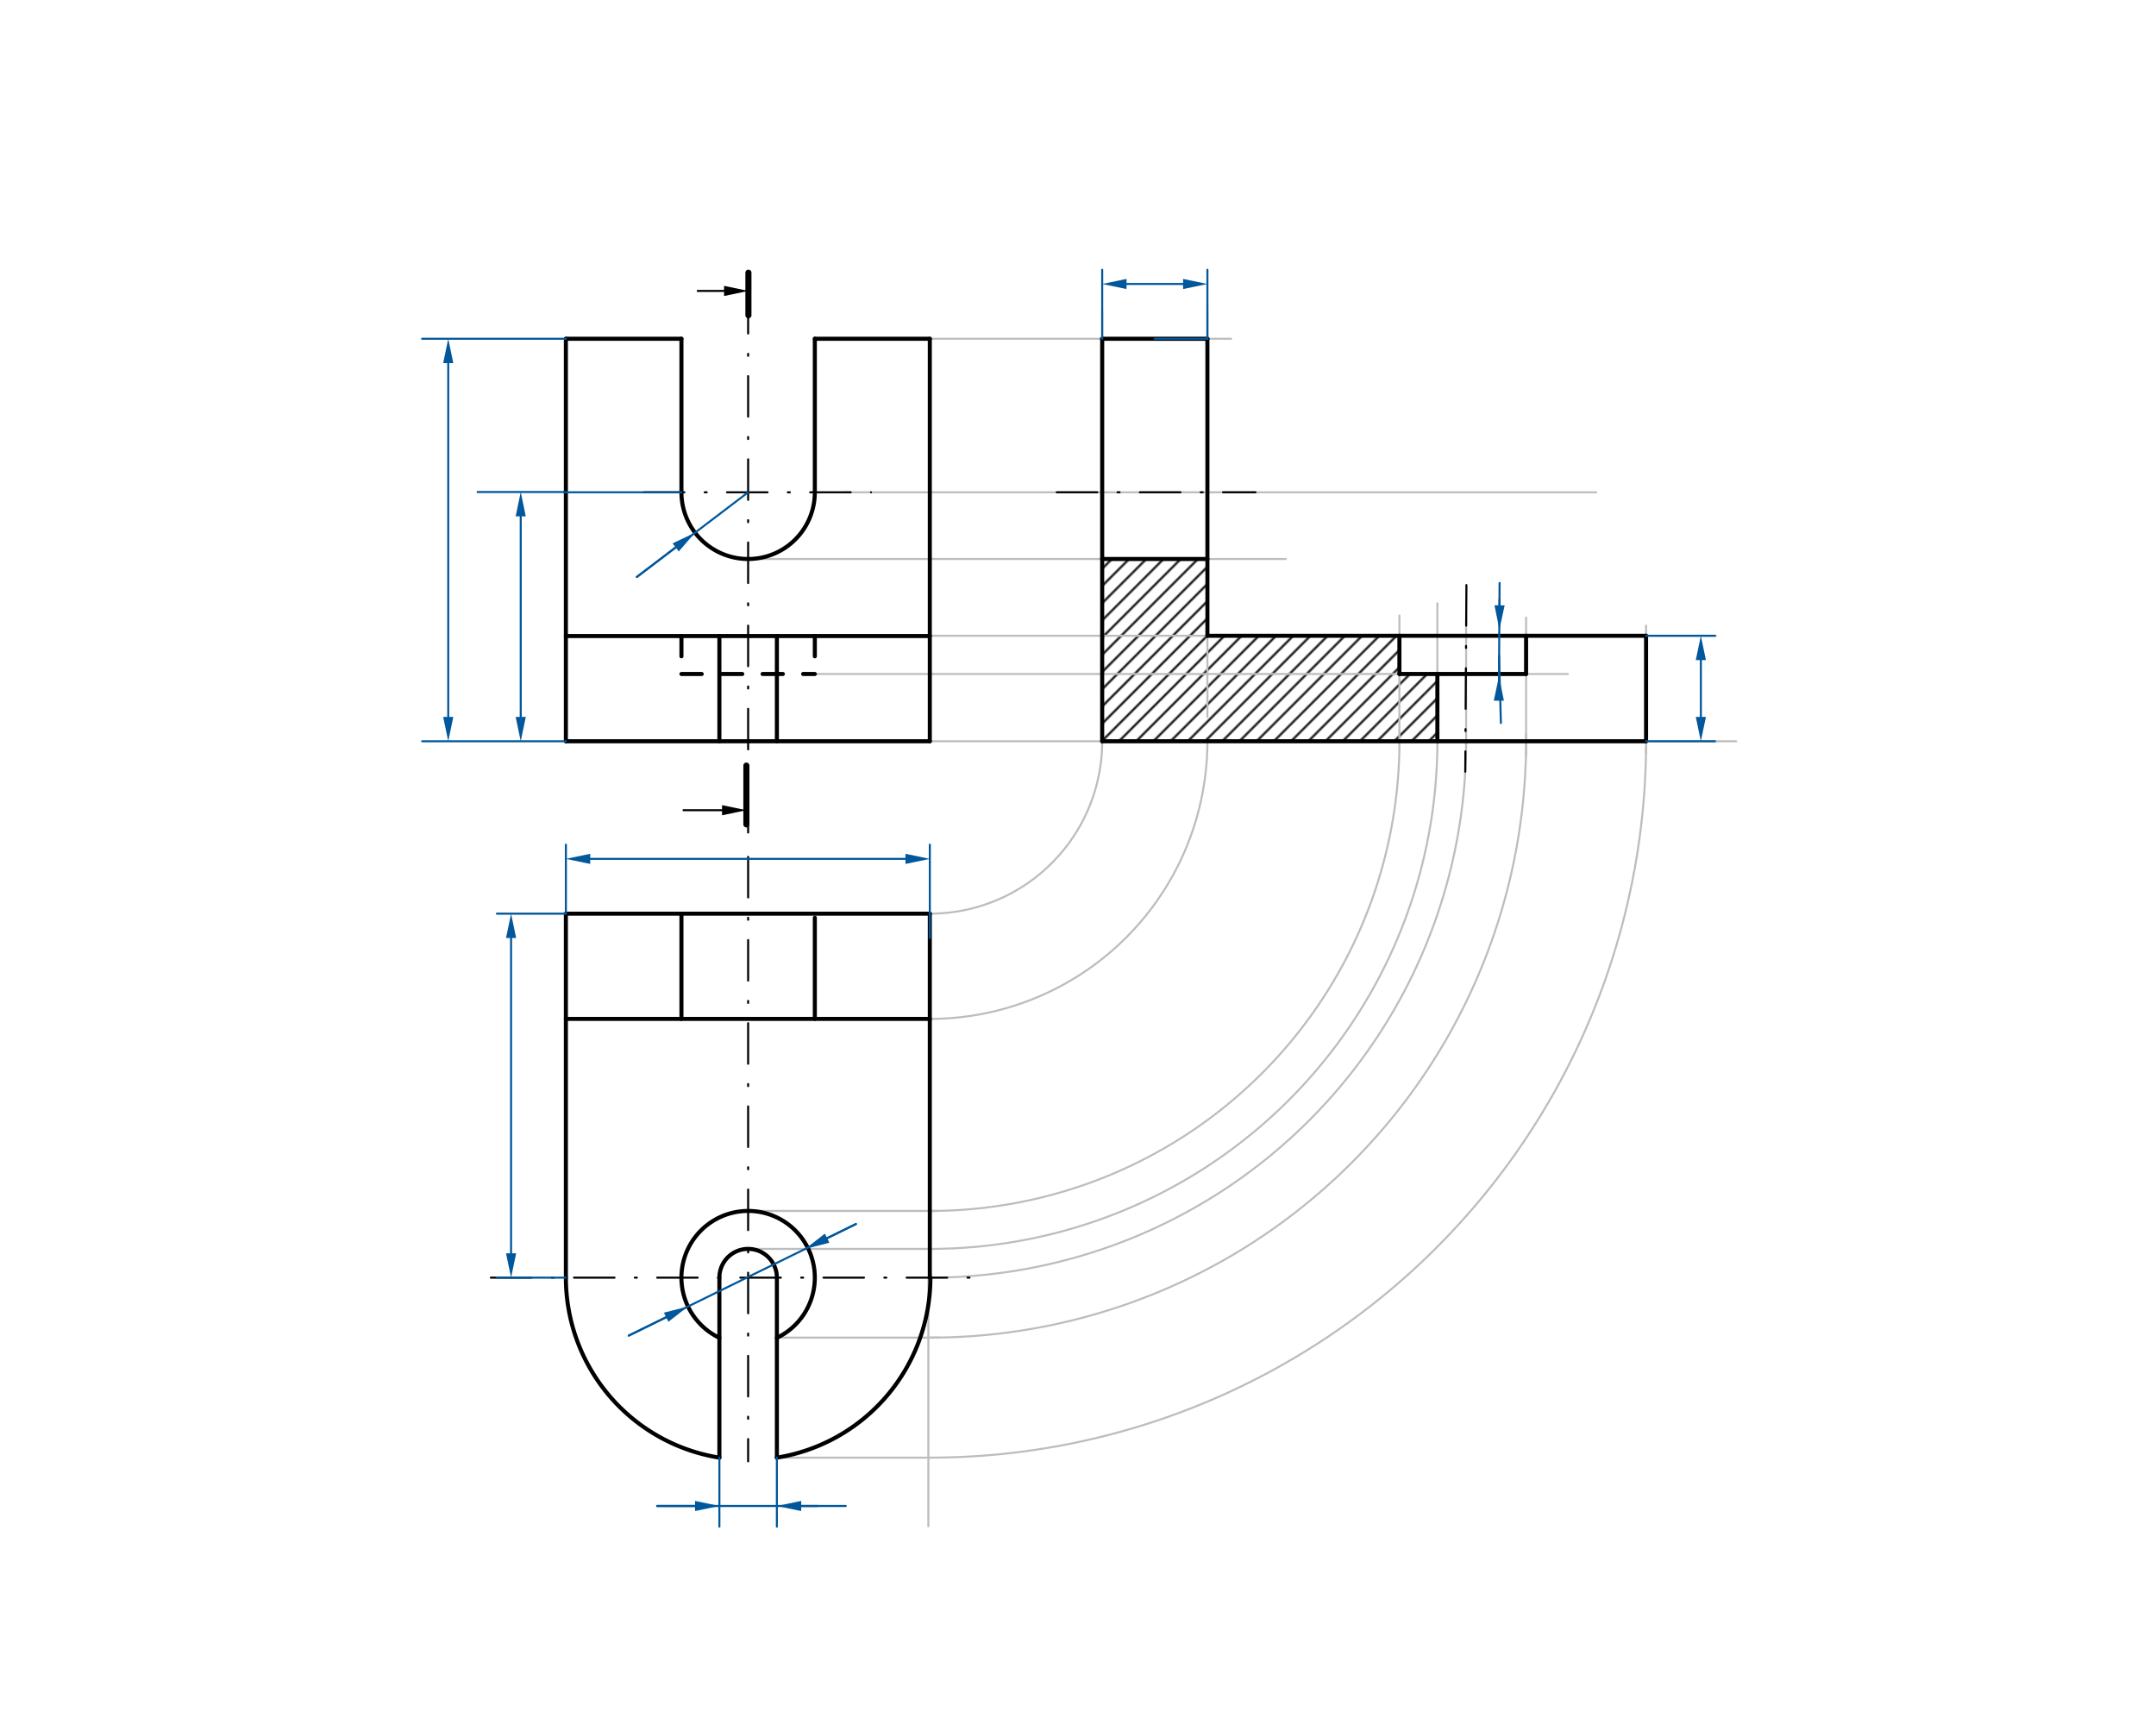 <svg xmlns="http://www.w3.org/2000/svg" class="svg--816" height="100%" preserveAspectRatio="xMidYMid meet" viewBox="0 0 1062.992 850.394" width="100%"><defs><marker id="marker-arrow" markerHeight="16" markerUnits="userSpaceOnUse" markerWidth="24" orient="auto-start-reverse" refX="24" refY="4" viewBox="0 0 24 8"><path d="M 0 0 L 24 4 L 0 8 z" stroke="inherit"></path></marker></defs><g class="aux-layer--949"><g class="element--733"><defs><pattern height="6" id="fill_111_bc3fgd__pattern-stripes" patternTransform="rotate(-45)" patternUnits="userSpaceOnUse" width="6"><rect fill="#000000" height="1" transform="translate(0,0)" width="6"></rect></pattern></defs><g fill="url(#fill_111_bc3fgd__pattern-stripes)"><path d="M 543.424 275.572 L 595.298 275.572 L 595.298 313.422 L 689.961 313.422 L 689.961 332.265 L 708.684 332.265 L 708.684 365.431 L 543.424 365.431 L 543.424 275.572 Z" stroke="none"></path></g></g><g class="element--733"><line stroke="#BDBDBD" stroke-dasharray="none" stroke-linecap="round" stroke-width="1" x1="327" x2="458.433" y1="502.296" y2="502.296"></line></g><g class="element--733"><line stroke="#BDBDBD" stroke-dasharray="none" stroke-linecap="round" stroke-width="1" x1="458.433" x2="856" y1="365.431" y2="365.431"></line></g><g class="element--733"><line stroke="#BDBDBD" stroke-dasharray="none" stroke-linecap="round" stroke-width="1" x1="846" x2="458.433" y1="313.422" y2="313.422"></line></g><g class="element--733"><line stroke="#BDBDBD" stroke-dasharray="none" stroke-linecap="round" stroke-width="1" x1="458.433" x2="607" y1="167.005" y2="167.005"></line></g><g class="element--733"><line stroke="#BDBDBD" stroke-dasharray="none" stroke-linecap="round" stroke-width="1" x1="416" x2="787" y1="242.69" y2="242.69"></line></g><g class="element--733"><line stroke="#BDBDBD" stroke-dasharray="none" stroke-linecap="round" stroke-width="1" x1="368.858" x2="634" y1="275.572" y2="275.572"></line></g><g class="element--733"><line stroke="#BDBDBD" stroke-dasharray="none" stroke-linecap="round" stroke-width="1" x1="401.74" x2="773" y1="332.265" y2="332.265"></line></g><g class="element--733"><path d="M 458.433 450.422 A 84.991 84.991 0 0 0 543.424 365.431" fill="none" stroke="#BDBDBD" stroke-dasharray="none" stroke-linecap="round" stroke-width="1"></path></g><g class="element--733"><path d="M 458.433 502.296 A 136.865 136.865 0 0 0 595.298 365.431" fill="none" stroke="#BDBDBD" stroke-dasharray="none" stroke-linecap="round" stroke-width="1"></path></g><g class="element--733"><path d="M 458.717 629.855 A 264.425 264.425 0 0 0 722.858 365.431" fill="none" stroke="#BDBDBD" stroke-dasharray="none" stroke-linecap="round" stroke-width="1"></path></g><g class="element--733"><line stroke="#BDBDBD" stroke-dasharray="none" stroke-linecap="round" stroke-width="1" x1="457.717" x2="457.717" y1="629.855" y2="752.422"></line></g><g class="element--733"><line stroke="#BDBDBD" stroke-dasharray="none" stroke-linecap="round" stroke-width="1" x1="383.032" x2="458.717" y1="718.588" y2="718.588"></line></g><g class="element--733"><path d="M 458.717 718.588 A 353.158 353.158 0 0 0 811.579 368.289" fill="none" stroke="#BDBDBD" stroke-dasharray="none" stroke-linecap="round" stroke-width="1"></path></g><g class="element--733"><line stroke="#BDBDBD" stroke-dasharray="none" stroke-linecap="round" stroke-width="1" x1="811.579" x2="811.579" y1="371.289" y2="308.422"></line></g><g class="element--733"><line stroke="#BDBDBD" stroke-dasharray="none" stroke-linecap="round" stroke-width="1" x1="722.858" x2="722.858" y1="305.422" y2="367.422"></line></g><g class="element--733"><line stroke="#BDBDBD" stroke-dasharray="none" stroke-linecap="round" stroke-width="1" x1="383.031" x2="463" y1="659.422" y2="659.422"></line></g><g class="element--733"><line stroke="#BDBDBD" stroke-dasharray="none" stroke-linecap="round" stroke-width="1" x1="368.858" x2="462" y1="596.973" y2="596.973"></line></g><g class="element--733"><line stroke="#BDBDBD" stroke-dasharray="none" stroke-linecap="round" stroke-width="1" x1="368.858" x2="458.717" y1="615.682" y2="615.682"></line></g><g class="element--733"><path d="M 458.433 596.973 A 231.543 231.543 0 0 0 689.961 367.998" fill="none" stroke="#BDBDBD" stroke-dasharray="none" stroke-linecap="round" stroke-width="1"></path></g><g class="element--733"><path d="M 458.433 615.682 A 250.251 250.251 0 0 0 708.684 365.431" fill="none" stroke="#BDBDBD" stroke-dasharray="none" stroke-linecap="round" stroke-width="1"></path></g><g class="element--733"><path d="M 458.717 659.422 A 293.991 293.991 0 0 0 752.401 361.731" fill="none" stroke="#BDBDBD" stroke-dasharray="none" stroke-linecap="round" stroke-width="1"></path></g><g class="element--733"><line stroke="#BDBDBD" stroke-dasharray="none" stroke-linecap="round" stroke-width="1" x1="543.424" x2="543.424" y1="365.431" y2="153.422"></line></g><g class="element--733"><line stroke="#BDBDBD" stroke-dasharray="none" stroke-linecap="round" stroke-width="1" x1="595.298" x2="595.298" y1="353.422" y2="150.422"></line></g><g class="element--733"><line stroke="#BDBDBD" stroke-dasharray="none" stroke-linecap="round" stroke-width="1" x1="752.425" x2="752.425" y1="304.422" y2="372.422"></line></g><g class="element--733"><line stroke="#BDBDBD" stroke-dasharray="none" stroke-linecap="round" stroke-width="1" x1="689.961" x2="689.961" y1="303.422" y2="367.998"></line></g><g class="element--733"><line stroke="#BDBDBD" stroke-dasharray="none" stroke-linecap="round" stroke-width="1" x1="708.684" x2="708.684" y1="297.422" y2="365.431"></line></g></g><g class="main-layer--75a"><g class="element--733"><line stroke="#000000" stroke-dasharray="none" stroke-linecap="round" stroke-width="2" x1="279" x2="458.433" y1="450.422" y2="450.422"></line></g><g class="element--733"><line stroke="#000000" stroke-dasharray="none" stroke-linecap="round" stroke-width="2" x1="279" x2="279" y1="450.422" y2="629.855"></line></g><g class="element--733"><line stroke="#000000" stroke-dasharray="none" stroke-linecap="round" stroke-width="2" x1="458.433" x2="458.433" y1="450.422" y2="629.855"></line></g><g class="element--733"><line stroke="#000000" stroke-dasharray="none" stroke-linecap="round" stroke-width="2" x1="458.433" x2="279" y1="502.296" y2="502.296"></line></g><g class="element--733"><line stroke="#000000" stroke-dasharray="20, 10, 1, 10" stroke-linecap="round" stroke-width="1" x1="368.858" x2="368.858" y1="422.422" y2="720.422"></line></g><g class="element--733"><line stroke="#000000" stroke-dasharray="20, 10, 1, 10" stroke-linecap="round" stroke-width="1" x1="242" x2="479" y1="629.855" y2="629.855"></line></g><g class="element--733"><line stroke="#000000" stroke-dasharray="none" stroke-linecap="round" stroke-width="2" x1="335.976" x2="335.976" y1="502.296" y2="450.422"></line></g><g class="element--733"><line stroke="#000000" stroke-dasharray="none" stroke-linecap="round" stroke-width="2" x1="401.74" x2="401.74" y1="502.296" y2="452.422"></line></g><g class="element--733"><path d="M 279 629.855 A 89.858 89.858 0 0 0 354.685 718.588" fill="none" stroke="#000000" stroke-dasharray="none" stroke-linecap="round" stroke-width="2"></path></g><g class="element--733"><path d="M 458.717 629.855 A 89.858 89.858 0 0 1 383.031 718.588" fill="none" stroke="#000000" stroke-dasharray="none" stroke-linecap="round" stroke-width="2"></path></g><g class="element--733"><path d="M 354.685 659.525 A 32.882 32.882 0 1 1 383.031 659.525" fill="none" stroke="#000000" stroke-dasharray="none" stroke-linecap="round" stroke-width="2"></path></g><g class="element--733"><path d="M 354.685 629.855 A 14.173 14.173 0 0 1 383.031 629.855" fill="none" stroke="#000000" stroke-dasharray="none" stroke-linecap="round" stroke-width="2"></path></g><g class="element--733"><line stroke="#000000" stroke-dasharray="none" stroke-linecap="round" stroke-width="2" x1="354.685" x2="354.685" y1="629.855" y2="718.588"></line></g><g class="element--733"><line stroke="#000000" stroke-dasharray="none" stroke-linecap="round" stroke-width="2" x1="383.031" x2="383.031" y1="629.855" y2="718.588"></line></g><g class="element--733"><line stroke="#000000" stroke-dasharray="none" stroke-linecap="round" stroke-width="2" x1="458.433" x2="279" y1="313.557" y2="313.557"></line></g><g class="element--733"><line stroke="#000000" stroke-dasharray="none" stroke-linecap="round" stroke-width="2" x1="279" x2="458.433" y1="365.431" y2="365.431"></line></g><g class="element--733"><line stroke="#000000" stroke-dasharray="none" stroke-linecap="round" stroke-width="2" x1="458.433" x2="458.433" y1="365.431" y2="167.005"></line></g><g class="element--733"><line stroke="#000000" stroke-dasharray="none" stroke-linecap="round" stroke-width="2" x1="279" x2="279" y1="365.431" y2="167.005"></line></g><g class="element--733"><path d="M 335.976 242.69 A 32.882 32.882 0 0 0 401.74 242.69" fill="none" stroke="#000000" stroke-dasharray="none" stroke-linecap="round" stroke-width="2"></path></g><g class="element--733"><line stroke="#000000" stroke-dasharray="none" stroke-linecap="round" stroke-width="2" x1="279" x2="335.976" y1="167.005" y2="167.005"></line></g><g class="element--733"><line stroke="#000000" stroke-dasharray="none" stroke-linecap="round" stroke-width="2" x1="458.433" x2="401.74" y1="167.005" y2="167.005"></line></g><g class="element--733"><line stroke="#000000" stroke-dasharray="none" stroke-linecap="round" stroke-width="2" x1="401.74" x2="401.74" y1="167.005" y2="242.69"></line></g><g class="element--733"><line stroke="#000000" stroke-dasharray="none" stroke-linecap="round" stroke-width="2" x1="335.976" x2="335.976" y1="167.005" y2="242.69"></line></g><g class="element--733"><line stroke="#000000" stroke-dasharray="20, 10, 1, 10" stroke-linecap="round" stroke-width="1" x1="368.858" x2="368.858" y1="410.422" y2="155.422"></line></g><g class="element--733"><line stroke="#000000" stroke-dasharray="20, 10, 1, 10" stroke-linecap="round" stroke-width="1" x1="317.429" x2="429.429" y1="242.69" y2="242.69"></line></g><g class="element--733"><line stroke="#000000" stroke-dasharray="10" stroke-linecap="round" stroke-width="2" x1="335.976" x2="401.74" y1="332.265" y2="332.265"></line></g><g class="element--733"><line stroke="#000000" stroke-dasharray="10" stroke-linecap="round" stroke-width="2" x1="401.74" x2="401.74" y1="313.557" y2="332.265"></line></g><g class="element--733"><line stroke="#000000" stroke-dasharray="10" stroke-linecap="round" stroke-width="2" x1="335.976" x2="335.976" y1="313.557" y2="332.265"></line></g><g class="element--733"><line stroke="#000000" stroke-dasharray="none" stroke-linecap="round" stroke-width="2" x1="354.685" x2="354.685" y1="365.431" y2="313.557"></line></g><g class="element--733"><line stroke="#000000" stroke-dasharray="none" stroke-linecap="round" stroke-width="2" x1="383.031" x2="383.031" y1="365.431" y2="313.557"></line></g><g class="element--733"><line stroke="#000000" stroke-dasharray="none" stroke-linecap="round" stroke-width="3" x1="369" x2="369" y1="134.422" y2="155.422"></line></g><g class="element--733"><line stroke="#000000" stroke-dasharray="none" stroke-linecap="round" stroke-width="3" x1="368" x2="368" y1="406.422" y2="377.422"></line></g><g class="element--733"><line stroke="#000000" stroke-dasharray="none" stroke-linecap="round" stroke-width="1" x1="344" x2="357" y1="143.422" y2="143.422"></line><path d="M369,143.422 l12,2.5 l0,-5 z" fill="#000000" stroke="#000000" stroke-width="0" transform="rotate(180, 369, 143.422)"></path></g><g class="element--733"><line stroke="#000000" stroke-dasharray="none" stroke-linecap="round" stroke-width="1" x1="337" x2="356" y1="399.422" y2="399.422"></line><path d="M368,399.422 l12,2.5 l0,-5 z" fill="#000000" stroke="#000000" stroke-width="0" transform="rotate(180, 368, 399.422)"></path></g><g class="element--733"><line stroke="#000000" stroke-dasharray="none" stroke-linecap="round" stroke-width="2" x1="543.424" x2="543.424" y1="167.005" y2="365.431"></line></g><g class="element--733"><line stroke="#000000" stroke-dasharray="none" stroke-linecap="round" stroke-width="2" x1="543.424" x2="811.579" y1="365.431" y2="365.431"></line></g><g class="element--733"><line stroke="#000000" stroke-dasharray="none" stroke-linecap="round" stroke-width="2" x1="811.579" x2="811.579" y1="365.431" y2="313.422"></line></g><g class="element--733"><line stroke="#000000" stroke-dasharray="none" stroke-linecap="round" stroke-width="2" x1="811.579" x2="595.298" y1="313.422" y2="313.422"></line></g><g class="element--733"><line stroke="#000000" stroke-dasharray="none" stroke-linecap="round" stroke-width="2" x1="595.298" x2="595.298" y1="313.422" y2="167.005"></line></g><g class="element--733"><line stroke="#000000" stroke-dasharray="none" stroke-linecap="round" stroke-width="2" x1="595.298" x2="543.424" y1="167.005" y2="167.005"></line></g><g class="element--733"><line stroke="#000000" stroke-dasharray="none" stroke-linecap="round" stroke-width="2" x1="543.424" x2="595.298" y1="275.572" y2="275.572"></line></g><g class="element--733"><line stroke="#000000" stroke-dasharray="none" stroke-linecap="round" stroke-width="2" x1="752.425" x2="752.425" y1="313.422" y2="332.265"></line></g><g class="element--733"><line stroke="#000000" stroke-dasharray="none" stroke-linecap="round" stroke-width="2" x1="752.425" x2="689.961" y1="332.265" y2="332.265"></line></g><g class="element--733"><line stroke="#000000" stroke-dasharray="none" stroke-linecap="round" stroke-width="2" x1="689.961" x2="689.961" y1="332.265" y2="313.422"></line></g><g class="element--733"><line stroke="#000000" stroke-dasharray="none" stroke-linecap="round" stroke-width="2" x1="708.684" x2="708.684" y1="332.265" y2="365.431"></line></g><g class="element--733"><line stroke="#000000" stroke-dasharray="20, 10, 1, 10" stroke-linecap="round" stroke-width="1" x1="521" x2="619" y1="242.69" y2="242.69"></line></g><g class="element--733"><line stroke="#000000" stroke-dasharray="20, 10, 1, 10" stroke-linecap="round" stroke-width="1" x1="723" x2="722.434" y1="288.422" y2="380.418"></line></g><g class="element--733"><line stroke="#01579B" stroke-dasharray="none" stroke-linecap="round" stroke-width="1" x1="279" x2="208.134" y1="365.431" y2="365.431"></line></g><g class="element--733"><line stroke="#01579B" stroke-dasharray="none" stroke-linecap="round" stroke-width="1" x1="279" x2="208.134" y1="167.005" y2="167.005"></line></g><g class="element--733"><line stroke="#01579B" stroke-dasharray="none" stroke-linecap="round" stroke-width="1" x1="278" x2="235.48" y1="242.557" y2="242.557"></line></g><g class="element--733"><line stroke="#01579B" stroke-dasharray="none" stroke-linecap="round" stroke-width="1" x1="335.976" x2="278" y1="242.69" y2="242.69"></line></g><g class="element--733"><line stroke="#01579B" stroke-dasharray="none" stroke-linecap="round" stroke-width="1" x1="543.424" x2="543.424" y1="167.005" y2="132.99"></line></g><g class="element--733"><line stroke="#01579B" stroke-dasharray="none" stroke-linecap="round" stroke-width="1" x1="569.361" x2="595.298" y1="167.005" y2="167.005"></line></g><g class="element--733"><line stroke="#01579B" stroke-dasharray="none" stroke-linecap="round" stroke-width="1" x1="595.298" x2="595.298" y1="167.005" y2="132.99"></line></g><g class="element--733"><line stroke="#01579B" stroke-dasharray="none" stroke-linecap="round" stroke-width="1" x1="811.579" x2="845.595" y1="313.422" y2="313.422"></line></g><g class="element--733"><line stroke="#01579B" stroke-dasharray="none" stroke-linecap="round" stroke-width="1" x1="845.595" x2="811.579" y1="365.431" y2="365.431"></line></g><g class="element--733"><line stroke="#01579B" stroke-dasharray="none" stroke-linecap="round" stroke-width="1" x1="458.433" x2="458.433" y1="416.406" y2="462.422"></line></g><g class="element--733"><line stroke="#01579B" stroke-dasharray="none" stroke-linecap="round" stroke-width="1" x1="279" x2="279" y1="450.422" y2="416.406"></line></g><g class="element--733"><line stroke="#01579B" stroke-dasharray="none" stroke-linecap="round" stroke-width="1" x1="279" x2="244.984" y1="450.422" y2="450.422"></line></g><g class="element--733"><line stroke="#01579B" stroke-dasharray="none" stroke-linecap="round" stroke-width="1" x1="279" x2="244.984" y1="629.855" y2="629.855"></line></g><g class="element--733"><line stroke="#01579B" stroke-dasharray="none" stroke-linecap="round" stroke-width="1" x1="354.685" x2="354.685" y1="718.588" y2="752.604"></line></g><g class="element--733"><line stroke="#01579B" stroke-dasharray="none" stroke-linecap="round" stroke-width="1" x1="383.031" x2="383.031" y1="718.588" y2="752.604"></line></g><g class="element--733"><line stroke="#01579B" stroke-dasharray="none" stroke-linecap="round" stroke-width="1" x1="739.006" x2="739.357" y1="344.422" y2="287.406"></line></g><g class="element--733"><path d="M739.061,333.428 l12,2.5 l0,-5 z" fill="#01579B" stroke="#01579B" stroke-width="0" transform="rotate(90.353, 739.061, 333.428)"></path></g><g class="element--733"><line stroke="#01579B" stroke-dasharray="none" stroke-linecap="round" stroke-width="1" x1="739.357" x2="739.338" y1="295.406" y2="298.418"></line><path d="M739.265,310.417 l12,2.5 l0,-5 z" fill="#01579B" stroke="#01579B" stroke-width="0" transform="rotate(270.353, 739.265, 310.417)"></path></g><g class="element--733"><line stroke="#01579B" stroke-dasharray="none" stroke-linecap="round" stroke-width="1" x1="739.081" x2="740" y1="323.265" y2="356.43"></line></g><g class="element--733"><line stroke="#01579B" stroke-dasharray="none" stroke-linecap="round" stroke-width="1" x1="838.587" x2="838.587" y1="325.422" y2="353.431"></line><path d="M838.587,313.422 l12,2.5 l0,-5 z" fill="#01579B" stroke="#01579B" stroke-width="0" transform="rotate(90, 838.587, 313.422)"></path><path d="M838.587,365.431 l12,2.5 l0,-5 z" fill="#01579B" stroke="#01579B" stroke-width="0" transform="rotate(270, 838.587, 365.431)"></path></g><g class="element--733"><line stroke="#01579B" stroke-dasharray="none" stroke-linecap="round" stroke-width="1" x1="555.424" x2="583.298" y1="139.997" y2="139.997"></line><path d="M543.424,139.997 l12,2.5 l0,-5 z" fill="#01579B" stroke="#01579B" stroke-width="0" transform="rotate(0, 543.424, 139.997)"></path><path d="M595.298,139.997 l12,2.5 l0,-5 z" fill="#01579B" stroke="#01579B" stroke-width="0" transform="rotate(180, 595.298, 139.997)"></path></g><g class="element--733"><line stroke="#01579B" stroke-dasharray="none" stroke-linecap="round" stroke-width="1" x1="256.74" x2="256.74" y1="254.557" y2="353.431"></line><path d="M256.74,242.557 l12,2.5 l0,-5 z" fill="#01579B" stroke="#01579B" stroke-width="0" transform="rotate(90, 256.74, 242.557)"></path><path d="M256.74,365.431 l12,2.5 l0,-5 z" fill="#01579B" stroke="#01579B" stroke-width="0" transform="rotate(270, 256.74, 365.431)"></path></g><g class="element--733"><line stroke="#01579B" stroke-dasharray="none" stroke-linecap="round" stroke-width="1" x1="221" x2="221" y1="179.005" y2="353.431"></line><path d="M221,167.005 l12,2.5 l0,-5 z" fill="#01579B" stroke="#01579B" stroke-width="0" transform="rotate(90, 221, 167.005)"></path><path d="M221,365.431 l12,2.5 l0,-5 z" fill="#01579B" stroke="#01579B" stroke-width="0" transform="rotate(270, 221, 365.431)"></path></g><g class="element--733"><line stroke="#01579B" stroke-dasharray="none" stroke-linecap="round" stroke-width="1" x1="291" x2="446.433" y1="423.406" y2="423.406"></line><path d="M279,423.406 l12,2.5 l0,-5 z" fill="#01579B" stroke="#01579B" stroke-width="0" transform="rotate(0, 279, 423.406)"></path><path d="M458.433,423.406 l12,2.5 l0,-5 z" fill="#01579B" stroke="#01579B" stroke-width="0" transform="rotate(180, 458.433, 423.406)"></path></g><g class="element--733"><line stroke="#01579B" stroke-dasharray="none" stroke-linecap="round" stroke-width="1" x1="251.984" x2="251.984" y1="462.422" y2="617.855"></line><path d="M251.984,450.422 l12,2.5 l0,-5 z" fill="#01579B" stroke="#01579B" stroke-width="0" transform="rotate(90, 251.984, 450.422)"></path><path d="M251.984,629.855 l12,2.5 l0,-5 z" fill="#01579B" stroke="#01579B" stroke-width="0" transform="rotate(270, 251.984, 629.855)"></path></g><g class="element--733"><line stroke="#01579B" stroke-dasharray="none" stroke-linecap="round" stroke-width="1" x1="324" x2="417" y1="742.422" y2="742.422"></line></g><g class="element--733"><line stroke="#01579B" stroke-dasharray="none" stroke-linecap="round" stroke-width="1" x1="310" x2="422" y1="658.422" y2="603.422"></line></g><g class="element--733"><line stroke="#01579B" stroke-dasharray="none" stroke-linecap="round" stroke-width="1" x1="310" x2="328.44" y1="658.422" y2="649.367"></line><path d="M339.211,644.077 l12,2.5 l0,-5 z" fill="#01579B" stroke="#01579B" stroke-width="0" transform="rotate(153.846, 339.211, 644.077)"></path></g><g class="element--733"><line stroke="#01579B" stroke-dasharray="none" stroke-linecap="round" stroke-width="1" x1="422" x2="407.806" y1="603.422" y2="610.392"></line><path d="M397.035,615.682 l12,2.5 l0,-5 z" fill="#01579B" stroke="#01579B" stroke-width="0" transform="rotate(333.846, 397.035, 615.682)"></path></g><g class="element--733"><line stroke="#01579B" stroke-dasharray="none" stroke-linecap="round" stroke-width="1" x1="368.858" x2="314" y1="242.69" y2="284.422"></line></g><g class="element--733"><line stroke="#01579B" stroke-dasharray="none" stroke-linecap="round" stroke-width="1" x1="314" x2="333.137" y1="284.422" y2="269.864"></line><path d="M342.688,262.599 l12,2.5 l0,-5 z" fill="#01579B" stroke="#01579B" stroke-width="0" transform="rotate(142.739, 342.688, 262.599)"></path></g><g class="element--733"><line stroke="#01579B" stroke-dasharray="none" stroke-linecap="round" stroke-width="1" x1="324" x2="342.685" y1="742.422" y2="742.422"></line><path d="M354.685,742.422 l12,2.5 l0,-5 z" fill="#01579B" stroke="#01579B" stroke-width="0" transform="rotate(180, 354.685, 742.422)"></path></g><g class="element--733"><line stroke="#01579B" stroke-dasharray="none" stroke-linecap="round" stroke-width="1" x1="403" x2="395.031" y1="742.422" y2="742.422"></line><path d="M383.031,742.422 l12,2.5 l0,-5 z" fill="#01579B" stroke="#01579B" stroke-width="0" transform="rotate(0, 383.031, 742.422)"></path></g></g><g class="snaps-layer--ac6"></g><g class="temp-layer--52d"></g></svg>